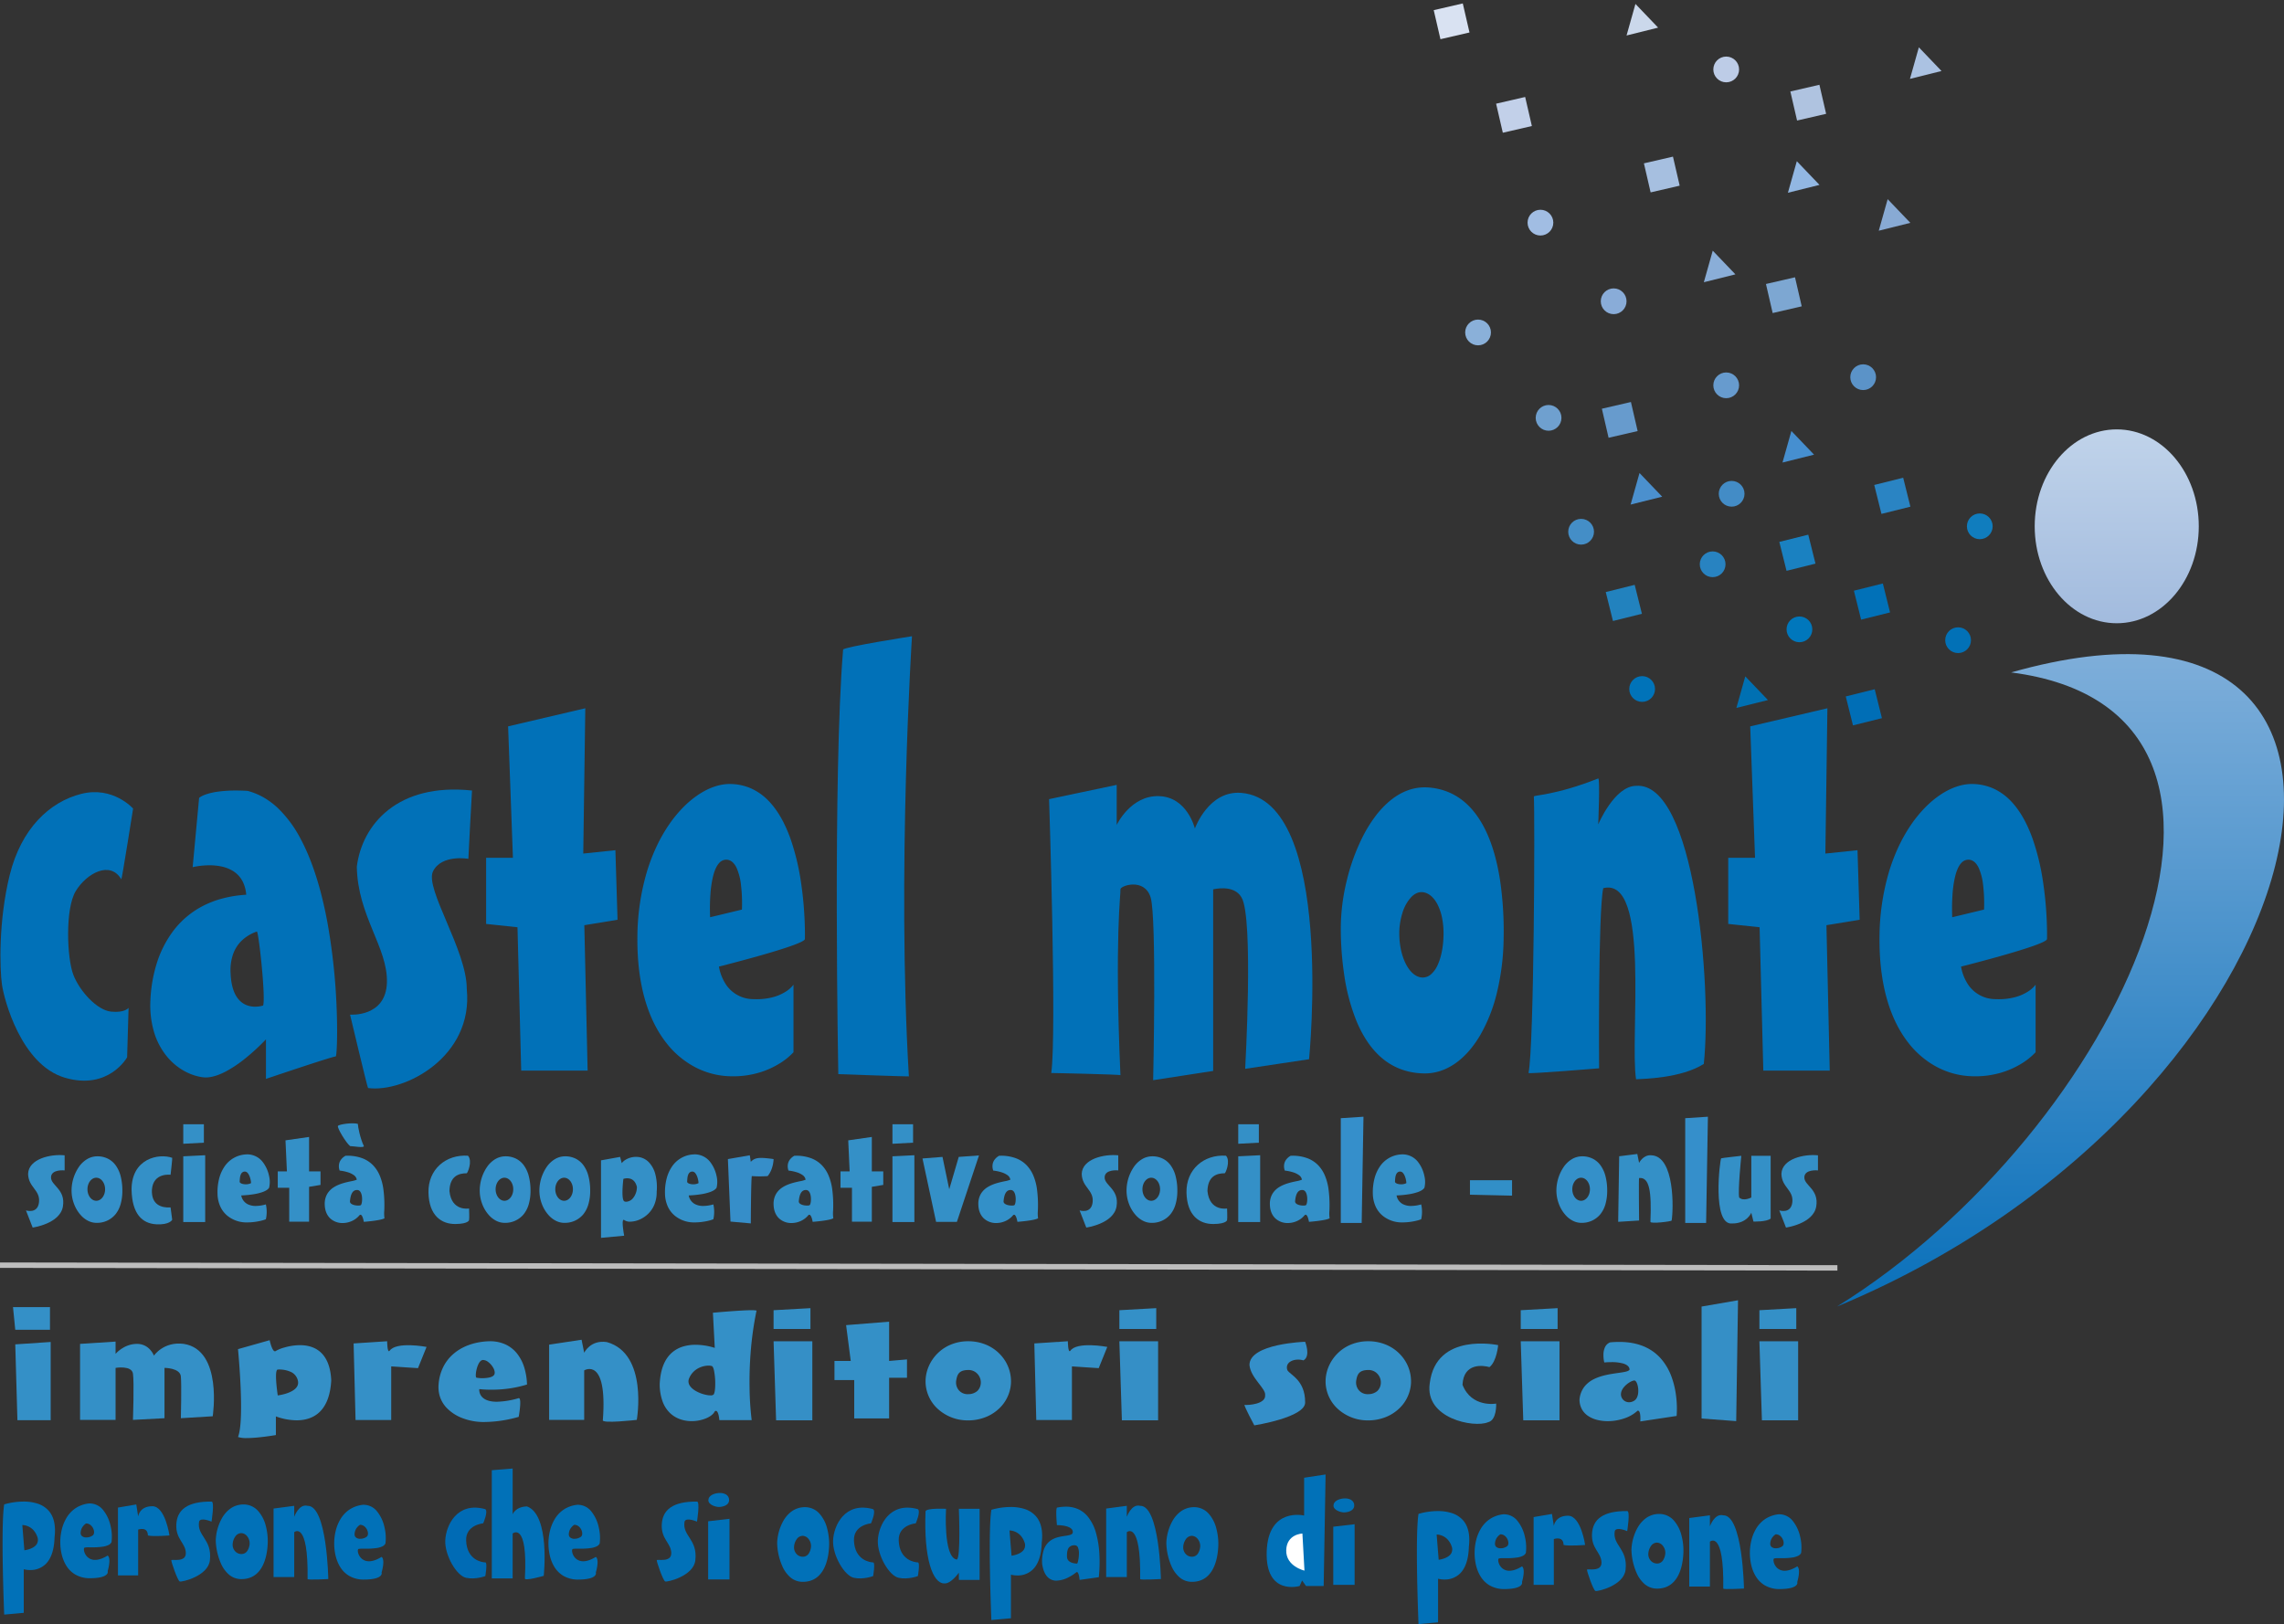 <?xml version="1.0" encoding="UTF-8"?>
<svg xmlns="http://www.w3.org/2000/svg" xmlns:xlink="http://www.w3.org/1999/xlink" width="1684.349" height="1197.975" viewBox="0 0 1684.349 1197.975">
  <rect x="0" y="0" width="1684.349" height="1197.975" fill="#333333" stroke="none"/>
  <defs>
    <linearGradient id="linear-gradient" x1="0.5" x2="0.5" y2="1" gradientUnits="objectBoundingBox">
      <stop offset="0" stop-color="#c0d3ea"></stop>
      <stop offset="1" stop-color="#a2bbde"></stop>
    </linearGradient>
    <linearGradient id="linear-gradient-2" x1="0.5" x2="0.5" y2="1" gradientUnits="objectBoundingBox">
      <stop offset="0" stop-color="#91b8df"></stop>
      <stop offset="1" stop-color="#0970ba"></stop>
    </linearGradient>
  </defs>
  <g id="Raggruppa_1" data-name="Raggruppa 1" transform="translate(-192.497 -139.273)">
    <path id="Tracciato_1" data-name="Tracciato 1" d="M281.964,787.921c.44-.006,8.693-52.211,8.693-52.211s-14.734-16.776-38.2-10.866-44.351,25.695-52.8,59.868-7.3,69.6-5.734,80.71,14.174,59.363,46.464,68.82,45.853-15.073,45.853-15.073l1.079-36.478s-2.71,3.844-12.955,2.78S251.4,870.62,246.64,858.466s-6.26-48.856,1.757-61.975S273.823,773.869,281.964,787.921Z" fill="#0171b8"></path>
    <path id="Sottrazione_1" data-name="Sottrazione 1" d="M85.294,212.714h0V183.526l-.016.02a155.284,155.284,0,0,1-15.215,14.033,91.466,91.466,0,0,1-14.387,9.662c-5.564,2.914-10.532,4.392-14.767,4.392a16.994,16.994,0,0,1-2.2-.14c-10.074-1.32-19.87-7.1-26.878-15.847a51.784,51.784,0,0,1-8.981-17.209,69.677,69.677,0,0,1-2.775-23.53,105.846,105.846,0,0,1,4.5-26.791,79,79,0,0,1,12.258-24.431,64.439,64.439,0,0,1,21.552-18.33,71.392,71.392,0,0,1,14.742-5.708,89.41,89.41,0,0,1,17.642-2.78C70.05,68.734,66.663,62.782,60.7,59.179a26.91,26.91,0,0,0-8.443-3.2,42.479,42.479,0,0,0-8.65-.833,56.841,56.841,0,0,0-12.356,1.377L36,5.441c.057-.057,1.43-1.392,5.407-2.721A47.945,47.945,0,0,1,49.734.85,96.6,96.6,0,0,1,63.21,0c2.687,0,5.549.084,8.506.248A48.3,48.3,0,0,1,83.632,5.134a56.394,56.394,0,0,1,10.424,7.791A87.6,87.6,0,0,1,110.811,35.56c8.5,15.85,15.176,36.666,19.835,61.869a454.674,454.674,0,0,1,6.727,61.862c.773,18.428.285,31.2-.232,35.289-.129,1.023-.267,1.565-.4,1.565h-.009c-2.436,0-50.951,16.4-51.441,16.569Zm-6.7-108.708h0a.064.064,0,0,0-.042.017l-.124.046a30.147,30.147,0,0,0-11.609,7.259,26,26,0,0,0-5.661,9.078,36.157,36.157,0,0,0-1.943,14.3c.358,9.166,2.555,15.909,6.529,20.043a14.834,14.834,0,0,0,5.687,3.707,17.3,17.3,0,0,0,5.9.987,21.779,21.779,0,0,0,5.839-.817c.478-1.155.605-4.623.377-10.308-.194-4.837-.641-11.059-1.29-18-1.255-13.4-2.855-25.168-3.567-26.234-.035-.053-.069-.08-.1-.08Z" transform="translate(303.33 722.388)" fill="#0171b8"></path>
    <path id="Tracciato_4" data-name="Tracciato 4" d="M540.583,722.388c-.137.114-2.685,50.374-2.685,50.374s-19.668-3.512-26.05,9.164,24.995,58.409,24.872,86.844c4.991,50.044-45.905,76.66-72.8,73.073-.439-.041-13.276-54.149-13.276-54.149s26.416,2.141,27.186-23.642-21.582-48.986-22.2-85.5C459.486,747.715,485.459,716.515,540.583,722.388Z" fill="#0171b8"></path>
    <path id="Tracciato_5" data-name="Tracciato 5" d="M567.208,675.059l3.547,96.932H550.99v48.8l23.134,2.454L576.864,929h48.982l-2.434-107.274,24.5-4.021-1.585-51.3-23.7,2.479,1.5-107.178Z" fill="#0171b8"></path>
    <path id="Sottrazione_2" data-name="Sottrazione 2" d="M70.652,215.615c-1.407,0-2.844-.042-4.27-.124a58.2,58.2,0,0,1-12.095-2,59.6,59.6,0,0,1-11.915-4.725A65.909,65.909,0,0,1,20.894,190.4c-6.662-8.648-11.819-19.237-15.328-31.471C1.709,145.484-.16,129.995.011,112.9A172.655,172.655,0,0,1,6.927,65.051a137.043,137.043,0,0,1,7.394-19.339A114.918,114.918,0,0,1,23.586,29.6,92.725,92.725,0,0,1,34.155,16.843,70.693,70.693,0,0,1,45.462,7.572C53.063,2.619,60.867,0,68.029,0H68.2A39.092,39.092,0,0,1,84.35,3.5a41.779,41.779,0,0,1,12.667,9.214c6.352,6.644,11.695,15.945,15.881,27.643a173.971,173.971,0,0,1,7.842,32.748,266.369,266.369,0,0,1,2.609,27.961c.346,8.3.183,13.235.181,13.282-.037,1.018-3.393,2.721-9.973,5.062-5.264,1.872-12.592,4.154-21.781,6.783-15.729,4.5-31.474,8.456-31.631,8.5a33.952,33.952,0,0,0,4.2,11.625,24.32,24.32,0,0,0,20.814,12.376c.9.041,1.792.061,2.666.061a46.347,46.347,0,0,0,12.753-1.674,33.453,33.453,0,0,0,8.443-3.682,21.333,21.333,0,0,0,6.108-5.356v49.824a49.516,49.516,0,0,1-11.253,8.876,62.2,62.2,0,0,1-13.916,6.1A67.1,67.1,0,0,1,70.652,215.615ZM65.558,55.835h0a6.957,6.957,0,0,0-5.164,2.372c-1.93,2.039-3.486,5.414-4.625,10.032A80.678,80.678,0,0,0,53.842,81.6a150.734,150.734,0,0,0-.206,16.685L77.1,92.641a115,115,0,0,0-.688-18.131A42.434,42.434,0,0,0,73.17,61.893c-1.845-3.852-4.3-5.888-7.3-6.05-.107,0-.21-.007-.314-.007Z" transform="translate(662.539 717.568)" fill="#0171b8"></path>
    <path id="Sottrazione_4" data-name="Sottrazione 4" d="M70.652,215.615c-1.407,0-2.844-.042-4.27-.124a58.2,58.2,0,0,1-12.095-2,59.6,59.6,0,0,1-11.915-4.725A65.909,65.909,0,0,1,20.894,190.4c-6.662-8.648-11.819-19.237-15.328-31.471C1.709,145.484-.16,129.995.011,112.9A172.655,172.655,0,0,1,6.927,65.051a137.043,137.043,0,0,1,7.394-19.339A114.918,114.918,0,0,1,23.586,29.6,92.725,92.725,0,0,1,34.155,16.843,70.693,70.693,0,0,1,45.462,7.572C53.063,2.619,60.867,0,68.029,0H68.2A39.092,39.092,0,0,1,84.35,3.5a41.779,41.779,0,0,1,12.667,9.214c6.352,6.644,11.695,15.945,15.881,27.643a173.971,173.971,0,0,1,7.842,32.748,266.369,266.369,0,0,1,2.609,27.961c.346,8.3.183,13.235.181,13.282-.037,1.018-3.393,2.721-9.973,5.062-5.264,1.872-12.592,4.154-21.781,6.783-15.729,4.5-31.474,8.456-31.631,8.5a33.952,33.952,0,0,0,4.2,11.625,24.32,24.32,0,0,0,20.814,12.376c.9.041,1.792.061,2.666.061a46.347,46.347,0,0,0,12.753-1.674,33.453,33.453,0,0,0,8.443-3.682,21.333,21.333,0,0,0,6.108-5.356v49.824a49.516,49.516,0,0,1-11.253,8.876,62.2,62.2,0,0,1-13.916,6.1A67.1,67.1,0,0,1,70.652,215.615ZM65.558,55.835h0a6.957,6.957,0,0,0-5.164,2.372c-1.93,2.039-3.486,5.414-4.625,10.032A80.678,80.678,0,0,0,53.842,81.6a150.734,150.734,0,0,0-.206,16.685L77.1,92.641a115,115,0,0,0-.688-18.131A42.434,42.434,0,0,0,73.17,61.893c-1.845-3.852-4.3-5.888-7.3-6.05-.107,0-.21-.007-.314-.007Z" transform="translate(1578.54 717.568)" fill="#0171b8"></path>
    <path id="Tracciato_8" data-name="Tracciato 8" d="M814.25,618.427c.692-2.018,50.8-9.855,50.8-9.855s-11.227,174.572-2.3,324.672c.144.2-52.043-1.655-52.043-1.655S806.549,711.383,814.25,618.427Z" fill="#0171b8"></path>
    <path id="Tracciato_9" data-name="Tracciato 9" d="M966.145,728.742s5.738,173.081,1.611,202.044c-.364-.1,51.216,1.013,51.017,1.57-4.489-102.27.406-134.481,0-137.053s17.7-8.975,22.271,5.956S1042.9,936.04,1042.9,936.04l44.25-6.816V795.3s15.292-4.058,20.91,5.956c9.029,14.665,2.7,126.408,2.7,126.408l47.111-7.072s19.154-190.534-49.809-196.446c-24.3-2.169-34.4,26.283-34.4,26.283s-5.505-23.283-26.486-23.906-31.161,21.262-31.161,21.262V718.214Z" fill="#0171b8"></path>
    <path id="Sottrazione_3" data-name="Sottrazione 3" d="M62.077,211.017h-.006c-.475,0-.939-.009-1.419-.028a50.663,50.663,0,0,1-16.859-3.274A47.22,47.22,0,0,1,30.23,199.6c-7.478-6.354-13.713-15.4-18.53-26.894a146.764,146.764,0,0,1-9.217-34.67A232.9,232.9,0,0,1,0,103.317,149.369,149.369,0,0,1,4.225,69.51,150.155,150.155,0,0,1,16.4,35.957a101.647,101.647,0,0,1,8.86-14.307A68.592,68.592,0,0,1,35.856,10.255C43.942,3.45,52.707,0,61.91,0c.941,0,1.9.037,2.847.109A47.588,47.588,0,0,1,78.812,3.3a45.029,45.029,0,0,1,11.813,7c6.928,5.67,12.75,13.713,17.306,23.9,4.3,9.628,7.517,21.257,9.552,34.563a258.732,258.732,0,0,1,2.607,42.169,179.024,179.024,0,0,1-4.956,40.548,117.279,117.279,0,0,1-12.507,31.633C91.96,201.107,77.56,211.014,62.077,211.017ZM59.5,77.28c-2.585,0-5.194,1.271-7.546,3.674a29.771,29.771,0,0,0-6.5,11.672,50.426,50.426,0,0,0-2.308,16.346c.177,8.268,2,16.041,5.142,21.886,3.158,5.879,7.339,9.222,11.774,9.412.129.005.255.008.383.008a9.328,9.328,0,0,0,6.141-2.422,19.684,19.684,0,0,0,4.767-6.645c2.681-5.667,4.247-13.566,4.408-22.24A58.911,58.911,0,0,0,74.743,96.6a38.767,38.767,0,0,0-3.249-9.9c-2.881-5.747-6.942-9.084-11.435-9.4C59.87,77.286,59.686,77.28,59.5,77.28Z" transform="translate(1181.273 720.04)" fill="#0171b8"></path>
    <path id="Tracciato_12" data-name="Tracciato 12" d="M1323.646,726.862c-.512-1.175,15.352-.663,47.473-13.37,1.446-.337,0,33.895,0,33.895s11.86-28.279,27.857-28.455c43.088-3.408,56.218,146.594,50,205.126-16.774,10.621-44.521,10.982-49.961,11.313-4.756-31.261,10.876-149.708-24.2-140.962-3.87,18.19-3.056,132.882-3.056,132.882s-50.773,4.222-52.049,3.459C1323.854,911.081,1324.463,739.613,1323.646,726.862Z" fill="#0171b8"></path>
    <path id="Tracciato_13" data-name="Tracciato 13" d="M567.208,675.059l3.547,96.932H550.99v48.8l23.134,2.454L576.864,929h48.982l-2.434-107.274,24.5-4.021-1.585-51.3-23.7,2.479,1.5-107.178Z" transform="translate(916)" fill="#0171b8"></path>
    <circle id="Ellisse_1" data-name="Ellisse 1" cx="9.5" cy="9.5" r="9.5" transform="translate(1394 638)" fill="#0073b9"></circle>
    <circle id="Ellisse_2" data-name="Ellisse 2" cx="9.5" cy="9.5" r="9.5" transform="translate(1627 602)" fill="#0271b7"></circle>
    <circle id="Ellisse_3" data-name="Ellisse 3" cx="9.5" cy="9.5" r="9.5" transform="translate(1510 594)" fill="#0077bc"></circle>
    <circle id="Ellisse_4" data-name="Ellisse 4" cx="9.5" cy="9.5" r="9.5" transform="translate(1446 546)" fill="#2883c1"></circle>
    <circle id="Ellisse_5" data-name="Ellisse 5" cx="9.5" cy="9.5" r="9.5" transform="translate(1460 494)" fill="#438cc6"></circle>
    <circle id="Ellisse_6" data-name="Ellisse 6" cx="9.5" cy="9.5" r="9.5" transform="translate(1643 518)" fill="#107dbe"></circle>
    <circle id="Ellisse_7" data-name="Ellisse 7" cx="9.5" cy="9.5" r="9.5" transform="translate(1349 522)" fill="#448ec7"></circle>
    <circle id="Ellisse_8" data-name="Ellisse 8" cx="9.5" cy="9.5" r="9.5" transform="translate(1325 438)" fill="#6fa0cf"></circle>
    <circle id="Ellisse_9" data-name="Ellisse 9" cx="9.5" cy="9.5" r="9.5" transform="translate(1456 414)" fill="#679bce"></circle>
    <circle id="Ellisse_10" data-name="Ellisse 10" cx="9.5" cy="9.5" r="9.5" transform="translate(1557 408)" fill="#5b93c8"></circle>
    <circle id="Ellisse_11" data-name="Ellisse 11" cx="9.5" cy="9.5" r="9.5" transform="translate(1373 352)" fill="#89acd8"></circle>
    <circle id="Ellisse_12" data-name="Ellisse 12" cx="9.5" cy="9.5" r="9.5" transform="translate(1273 375)" fill="#8ab0d9"></circle>
    <circle id="Ellisse_13" data-name="Ellisse 13" cx="9.5" cy="9.5" r="9.5" transform="translate(1319 294)" fill="#a1bde3"></circle>
    <circle id="Ellisse_14" data-name="Ellisse 14" cx="9.5" cy="9.5" r="9.5" transform="translate(1456 181)" fill="#bdcce7"></circle>
    <path id="Poligono_1" data-name="Poligono 1" d="M12,0,24,21H0Z" transform="translate(1389.922 491.079) rotate(-14)" fill="#4b90ce"></path>
    <path id="Poligono_2" data-name="Poligono 2" d="M12,0,24,21H0Z" transform="translate(1501.922 460.079) rotate(-14)" fill="#468fd0"></path>
    <path id="Poligono_4" data-name="Poligono 4" d="M12,0,24,21H0Z" transform="translate(1443.922 327.079) rotate(-14)" fill="#8aaed8"></path>
    <path id="Poligono_5" data-name="Poligono 5" d="M12,0,24,21H0Z" transform="translate(1572.922 289.079) rotate(-14)" fill="#88aad4"></path>
    <path id="Poligono_6" data-name="Poligono 6" d="M12,0,24,21H0Z" transform="translate(1505.922 261.079) rotate(-14)" fill="#92b7e2"></path>
    <path id="Poligono_7" data-name="Poligono 7" d="M12,0,24,21H0Z" transform="translate(1595.922 177.079) rotate(-14)" fill="#abc2e2"></path>
    <path id="Poligono_8" data-name="Poligono 8" d="M12,0,24,21H0Z" transform="translate(1386.922 145.079) rotate(-14)" fill="#cbd8eb"></path>
    <path id="Poligono_3" data-name="Poligono 3" d="M12,0,24,21H0Z" transform="translate(1467.922 641.079) rotate(-14)" fill="#0070b2"></path>
    <rect id="Rettangolo_1" data-name="Rettangolo 1" width="22" height="22" transform="matrix(0.974, -0.225, 0.225, 0.974, 1373.807, 440.756)" fill="#679bcd"></rect>
    <rect id="Rettangolo_2" data-name="Rettangolo 2" width="22" height="22" transform="matrix(0.974, -0.225, 0.225, 0.974, 1494.807, 348.756)" fill="#7da7d2"></rect>
    <rect id="Rettangolo_8" data-name="Rettangolo 8" width="22" height="22" transform="matrix(0.974, -0.225, 0.225, 0.974, 1404.807, 259.756)" fill="#a6bfe0"></rect>
    <rect id="Rettangolo_9" data-name="Rettangolo 9" width="22" height="22" transform="matrix(0.974, -0.225, 0.225, 0.974, 1512.807, 206.756)" fill="#afc3e0"></rect>
    <rect id="Rettangolo_10" data-name="Rettangolo 10" width="22" height="22" transform="matrix(0.974, -0.225, 0.225, 0.974, 1295.807, 215.756)" fill="#c2d0e9"></rect>
    <rect id="Rettangolo_11" data-name="Rettangolo 11" width="22" height="22" transform="matrix(0.974, -0.225, 0.225, 0.974, 1249.807, 146.756)" fill="#d9e2f2"></rect>
    <rect id="Rettangolo_3" data-name="Rettangolo 3" width="22" height="22" transform="translate(1574.666 496.988) rotate(-14)" fill="#2a84c3"></rect>
    <rect id="Rettangolo_4" data-name="Rettangolo 4" width="22" height="22" transform="translate(1504.666 538.988) rotate(-14)" fill="#1a81c1"></rect>
    <rect id="Rettangolo_5" data-name="Rettangolo 5" width="22" height="22" transform="translate(1559.666 574.988) rotate(-14)" fill="#0171b8"></rect>
    <rect id="Rettangolo_6" data-name="Rettangolo 6" width="22" height="22" transform="translate(1376.666 575.988) rotate(-14)" fill="#2282be"></rect>
    <rect id="Rettangolo_7" data-name="Rettangolo 7" width="22" height="22" transform="translate(1553.666 652.988) rotate(-14)" fill="#006eb6"></rect>
    <path id="Tracciato_16" data-name="Tracciato 16" d="M60.5,0C93.913,0,121,32.012,121,71.5S93.913,143,60.5,143,0,110.988,0,71.5,27.087,0,60.5,0Z" transform="translate(1693 456)" fill="url(#linear-gradient)"></path>
    <path id="Tracciato_17" data-name="Tracciato 17" d="M1676.637,635.273c326.566-92.681,235.571,316.584-128.483,467.756C1756.875,973.58,1899.423,663.877,1676.637,635.273Z" transform="translate(-1)" fill="url(#linear-gradient-2)"></path>
    <path id="Tracciato_18" data-name="Tracciato 18" d="M240.165,1002.6s-.021-10.064,0-11.129c-10.376-1.089-26.541,2.624-26.946,13.63.2,10.066,8.967,11.809,8.065,20.842s-9.632,6.172-9.632,6.172l4.93,12.641s20.171-2.733,22.311-15.541-8.972-15.421-8.769-21.567S240.165,1002.6,240.165,1002.6Z" fill="#3490c7"></path>
    <path id="Tracciato_45" data-name="Tracciato 45" d="M240.165,1002.6s-.021-10.064,0-11.129c-10.376-1.089-26.541,2.624-26.946,13.63.2,10.066,8.967,11.809,8.065,20.842s-9.632,6.172-9.632,6.172l4.93,12.641s20.171-2.733,22.311-15.541-8.972-15.421-8.769-21.567S240.165,1002.6,240.165,1002.6Z" transform="translate(777)" fill="#3490c7"></path>
    <path id="Tracciato_60" data-name="Tracciato 60" d="M240.165,1002.6s-.021-10.064,0-11.129c-10.376-1.089-26.541,2.624-26.946,13.63.2,10.066,8.967,11.809,8.065,20.842s-9.632,6.172-9.632,6.172l4.93,12.641s20.171-2.733,22.311-15.541-8.972-15.421-8.769-21.567S240.165,1002.6,240.165,1002.6Z" transform="translate(1293)" fill="#3490c7"></path>
    <path id="Sottrazione_5" data-name="Sottrazione 5" d="M18.413,49.085a13.832,13.832,0,0,1-6.072-1.43A18.138,18.138,0,0,1,7.162,43.8a25.893,25.893,0,0,1-5.436-8.935,27.745,27.745,0,0,1-1.7-10.742,31.236,31.236,0,0,1,5.588-16.6,19.625,19.625,0,0,1,5.878-5.454A14.724,14.724,0,0,1,19.012,0c.1,0,.208,0,.314,0a17.337,17.337,0,0,1,7.527,1.78,16,16,0,0,1,5.691,4.889,23.5,23.5,0,0,1,3.615,7.839,41.9,41.9,0,0,1,1.3,10.63,35.4,35.4,0,0,1-1.368,10.441,20.8,20.8,0,0,1-3.9,7.424,17.54,17.54,0,0,1-13.472,6.075C18.615,49.084,18.514,49.085,18.413,49.085ZM18.23,15.8c-3.584,0-6.5,3.813-6.5,8.5s2.916,8.5,6.5,8.5,6.5-3.813,6.5-8.5S21.815,15.8,18.23,15.8Z" transform="translate(245.269 992.2)" fill="#3490c9"></path>
    <path id="Sottrazione_8" data-name="Sottrazione 8" d="M18.413,49.085a13.832,13.832,0,0,1-6.072-1.43A18.138,18.138,0,0,1,7.162,43.8a25.893,25.893,0,0,1-5.436-8.935,27.745,27.745,0,0,1-1.7-10.742,31.236,31.236,0,0,1,5.588-16.6,19.625,19.625,0,0,1,5.878-5.454A14.724,14.724,0,0,1,19.012,0c.1,0,.208,0,.314,0a17.337,17.337,0,0,1,7.527,1.78,16,16,0,0,1,5.691,4.889,23.5,23.5,0,0,1,3.615,7.839,41.9,41.9,0,0,1,1.3,10.63,35.4,35.4,0,0,1-1.368,10.441,20.8,20.8,0,0,1-3.9,7.424,17.54,17.54,0,0,1-13.472,6.075C18.615,49.084,18.514,49.085,18.413,49.085ZM18.23,15.8c-3.584,0-6.5,3.813-6.5,8.5s2.916,8.5,6.5,8.5,6.5-3.813,6.5-8.5S21.815,15.8,18.23,15.8Z" transform="translate(546.269 992.2)" fill="#3490c9"></path>
    <path id="Sottrazione_9" data-name="Sottrazione 9" d="M18.413,49.085a13.832,13.832,0,0,1-6.072-1.43A18.138,18.138,0,0,1,7.162,43.8a25.893,25.893,0,0,1-5.436-8.935,27.745,27.745,0,0,1-1.7-10.742,31.236,31.236,0,0,1,5.588-16.6,19.625,19.625,0,0,1,5.878-5.454A14.724,14.724,0,0,1,19.012,0c.1,0,.208,0,.314,0a17.337,17.337,0,0,1,7.527,1.78,16,16,0,0,1,5.691,4.889,23.5,23.5,0,0,1,3.615,7.839,41.9,41.9,0,0,1,1.3,10.63,35.4,35.4,0,0,1-1.368,10.441,20.8,20.8,0,0,1-3.9,7.424,17.54,17.54,0,0,1-13.472,6.075C18.615,49.084,18.514,49.085,18.413,49.085ZM18.23,15.8c-3.584,0-6.5,3.813-6.5,8.5s2.916,8.5,6.5,8.5,6.5-3.813,6.5-8.5S21.815,15.8,18.23,15.8Z" transform="translate(590.269 992.2)" fill="#3490c9"></path>
    <path id="Sottrazione_14" data-name="Sottrazione 14" d="M18.413,49.085a13.832,13.832,0,0,1-6.072-1.43A18.138,18.138,0,0,1,7.162,43.8a25.893,25.893,0,0,1-5.436-8.935,27.745,27.745,0,0,1-1.7-10.742,31.236,31.236,0,0,1,5.588-16.6,19.625,19.625,0,0,1,5.878-5.454A14.724,14.724,0,0,1,19.012,0c.1,0,.208,0,.314,0a17.337,17.337,0,0,1,7.527,1.78,16,16,0,0,1,5.691,4.889,23.5,23.5,0,0,1,3.615,7.839,41.9,41.9,0,0,1,1.3,10.63,35.4,35.4,0,0,1-1.368,10.441,20.8,20.8,0,0,1-3.9,7.424,17.54,17.54,0,0,1-13.472,6.075C18.615,49.084,18.514,49.085,18.413,49.085ZM18.23,15.8c-3.584,0-6.5,3.813-6.5,8.5s2.916,8.5,6.5,8.5,6.5-3.813,6.5-8.5S21.815,15.8,18.23,15.8Z" transform="translate(1023.269 992.2)" fill="#3490c9"></path>
    <path id="Sottrazione_17" data-name="Sottrazione 17" d="M18.413,49.085a13.832,13.832,0,0,1-6.072-1.43A18.138,18.138,0,0,1,7.162,43.8a25.893,25.893,0,0,1-5.436-8.935,27.745,27.745,0,0,1-1.7-10.742,31.236,31.236,0,0,1,5.588-16.6,19.625,19.625,0,0,1,5.878-5.454A14.724,14.724,0,0,1,19.012,0c.1,0,.208,0,.314,0a17.337,17.337,0,0,1,7.527,1.78,16,16,0,0,1,5.691,4.889,23.5,23.5,0,0,1,3.615,7.839,41.9,41.9,0,0,1,1.3,10.63,35.4,35.4,0,0,1-1.368,10.441,20.8,20.8,0,0,1-3.9,7.424,17.54,17.54,0,0,1-13.472,6.075C18.615,49.084,18.514,49.085,18.413,49.085ZM18.23,15.8c-3.584,0-6.5,3.813-6.5,8.5s2.916,8.5,6.5,8.5,6.5-3.813,6.5-8.5S21.815,15.8,18.23,15.8Z" transform="translate(1340.269 992.2)" fill="#3490c9"></path>
    <path id="Tracciato_20" data-name="Tracciato 20" d="M319.487,993.308c-9.913-3.5-30.079.446-29.963,23.589.392,18.112,8.061,24.839,18.109,25.436s11.854-3.343,11.854-3.343-1.179-8.957-1.2-9.068c-6.741.385-14.284-1.944-13.761-13.025.884-12.877,13.761-11.092,13.761-11.092S319.725,993.464,319.487,993.308Z" fill="#3490c7"></path>
    <path id="Tracciato_21" data-name="Tracciato 21" d="M327.643,992.2l16.17-.8v49.3h-16.17Z" fill="#3490c7"></path>
    <path id="Tracciato_40" data-name="Tracciato 40" d="M327.643,992.2l16.17-.8v49.3h-16.17Z" transform="translate(523)" fill="#3490c7"></path>
    <path id="Tracciato_48" data-name="Tracciato 48" d="M327.643,992.2l16.17-.8v49.3h-16.17Z" transform="translate(778)" fill="#3490c7"></path>
    <path id="Tracciato_22" data-name="Tracciato 22" d="M327.643,982.962l15.205-.818V968.535H327.643Z" fill="#3490c7"></path>
    <path id="Tracciato_41" data-name="Tracciato 41" d="M327.643,982.962l15.205-.818V968.535H327.643Z" transform="translate(523)" fill="#3490c7"></path>
    <path id="Tracciato_49" data-name="Tracciato 49" d="M327.643,982.962l15.205-.818V968.535H327.643Z" transform="translate(778)" fill="#3490c7"></path>
    <path id="Sottrazione_6" data-name="Sottrazione 6" d="M21.557,50.2c-.191,0-.386,0-.578,0a22.227,22.227,0,0,1-13.67-4.9,19.111,19.111,0,0,1-5.115-6.56,23.906,23.906,0,0,1-2.181-9.8A40.371,40.371,0,0,1,1.165,18.069,28.154,28.154,0,0,1,5.1,9.093,20.353,20.353,0,0,1,20.979.04C21.35.013,21.722,0,22.085,0A14.454,14.454,0,0,1,33.83,6.293a25.175,25.175,0,0,1,4.2,9.658,18.5,18.5,0,0,1,.02,8.669c-.73,1.193-2.264,2.233-4.56,3.093a36.945,36.945,0,0,1-6.91,1.708,77.139,77.139,0,0,1-9.069.88,8.783,8.783,0,0,0,1.67,3.878,8.943,8.943,0,0,0,3.235,2.666,13.159,13.159,0,0,0,5.856,1.212,28.077,28.077,0,0,0,7.4-1.142,25.168,25.168,0,0,1,0,10.96,28.318,28.318,0,0,1-3.862,1.161A45.314,45.314,0,0,1,21.557,50.2ZM20.144,12.682c-.073,0-.147,0-.221.01-3.17.283-3.4,4.386-3.531,6.59-.017.3-.032.552-.051.769a1.049,1.049,0,0,0,.311.816c.667.73,2.362,1.22,4.218,1.22a8.3,8.3,0,0,0,3.83-.839c.135-1.057-.628-5.428-2.416-7.459A2.843,2.843,0,0,0,20.144,12.682Z" transform="translate(352.894 990.761)" fill="#3490c7"></path>
    <path id="Sottrazione_11" data-name="Sottrazione 11" d="M21.557,50.2c-.191,0-.386,0-.578,0a22.227,22.227,0,0,1-13.67-4.9,19.111,19.111,0,0,1-5.115-6.56,23.906,23.906,0,0,1-2.181-9.8A40.371,40.371,0,0,1,1.165,18.069,28.154,28.154,0,0,1,5.1,9.093,20.353,20.353,0,0,1,20.979.04C21.35.013,21.722,0,22.085,0A14.454,14.454,0,0,1,33.83,6.293a25.175,25.175,0,0,1,4.2,9.658,18.5,18.5,0,0,1,.02,8.669c-.73,1.193-2.264,2.233-4.56,3.093a36.945,36.945,0,0,1-6.91,1.708,77.139,77.139,0,0,1-9.069.88,8.783,8.783,0,0,0,1.67,3.878,8.943,8.943,0,0,0,3.235,2.666,13.159,13.159,0,0,0,5.856,1.212,28.077,28.077,0,0,0,7.4-1.142,25.168,25.168,0,0,1,0,10.96,28.318,28.318,0,0,1-3.862,1.161A45.314,45.314,0,0,1,21.557,50.2ZM20.144,12.682c-.073,0-.147,0-.221.01-3.17.283-3.4,4.386-3.531,6.59-.017.3-.032.552-.051.769a1.049,1.049,0,0,0,.311.816c.667.73,2.362,1.22,4.218,1.22a8.3,8.3,0,0,0,3.83-.839c.135-1.057-.628-5.428-2.416-7.459A2.843,2.843,0,0,0,20.144,12.682Z" transform="translate(682.894 990.761)" fill="#3490c7"></path>
    <path id="Sottrazione_16" data-name="Sottrazione 16" d="M21.557,50.2c-.191,0-.386,0-.578,0a22.227,22.227,0,0,1-13.67-4.9,19.111,19.111,0,0,1-5.115-6.56,23.906,23.906,0,0,1-2.181-9.8A40.371,40.371,0,0,1,1.165,18.069,28.154,28.154,0,0,1,5.1,9.093,20.353,20.353,0,0,1,20.979.04C21.35.013,21.722,0,22.085,0A14.454,14.454,0,0,1,33.83,6.293a25.175,25.175,0,0,1,4.2,9.658,18.5,18.5,0,0,1,.02,8.669c-.73,1.193-2.264,2.233-4.56,3.093a36.945,36.945,0,0,1-6.91,1.708,77.139,77.139,0,0,1-9.069.88,8.783,8.783,0,0,0,1.67,3.878,8.943,8.943,0,0,0,3.235,2.666,13.159,13.159,0,0,0,5.856,1.212,28.077,28.077,0,0,0,7.4-1.142,25.168,25.168,0,0,1,0,10.96,28.318,28.318,0,0,1-3.862,1.161A45.314,45.314,0,0,1,21.557,50.2ZM20.144,12.682c-.073,0-.147,0-.221.01-3.17.283-3.4,4.386-3.531,6.59-.017.3-.032.552-.051.769a1.049,1.049,0,0,0,.311.816c.667.73,2.362,1.22,4.218,1.22a8.3,8.3,0,0,0,3.83-.839c.135-1.057-.628-5.428-2.416-7.459A2.843,2.843,0,0,0,20.144,12.682Z" transform="translate(1204.894 990.761)" fill="#3490c7"></path>
    <path id="Tracciato_25" data-name="Tracciato 25" d="M403.032,980.427l17.4-2.5v25.383h8.431v9.986l-8.431,1.416v25.726H405.784V1015.4h-8.452v-12.092h6.746Z" fill="#3490c7"></path>
    <path id="Tracciato_39" data-name="Tracciato 39" d="M403.032,980.427l17.4-2.5v25.383h8.431v9.986l-8.431,1.416v25.726H405.784V1015.4h-8.452v-12.092h6.746Z" transform="translate(415)" fill="#3490c7"></path>
    <path id="Sottrazione_7" data-name="Sottrazione 7" d="M13.2,49.655h0A13.217,13.217,0,0,1,4.113,46.3C1.467,43.832.045,40.178,0,35.729a14.438,14.438,0,0,1,1.992-7.81,14.891,14.891,0,0,1,5.035-4.861c3.994-2.444,8.862-3.477,12.416-4.23a19.159,19.159,0,0,0,4.185-1.144,5.137,5.137,0,0,0-2.285-3.436A15,15,0,0,0,17.037,12.2,32.321,32.321,0,0,0,11,10.953,9.309,9.309,0,0,1,10.47,7,8.016,8.016,0,0,1,11.636,3.43,10.022,10.022,0,0,1,15.378.013C15.741,0,16.1,0,16.457,0A31.507,31.507,0,0,1,27.832,1.913a21.637,21.637,0,0,1,7.737,5.06,24.984,24.984,0,0,1,5.089,7.881,40.205,40.205,0,0,1,2.494,9.094A90.172,90.172,0,0,1,43.9,40.561a25.2,25.2,0,0,0,.159,5.6c-2.82,1.706-15.11,2.6-15.233,2.61-.008-.053-.823-5.226-2.451-5.226a1.126,1.126,0,0,0-.734.334,15.46,15.46,0,0,1-5.624,4.291A16.634,16.634,0,0,1,13.2,49.655ZM23.817,25.282c-3.968,0-4.872,4.7-5.207,8.235a1.954,1.954,0,0,0,.537,1.549c1.073,1.179,3.564,1.707,5.556,1.707a5.412,5.412,0,0,0,1.739-.219c.909-.351,1.409-3.891.955-6.763-.6-3.791-2.319-4.448-3.291-4.5C24.009,25.285,23.912,25.282,23.817,25.282Z" transform="translate(431.972 991.762)" fill="#3390c8"></path>
    <path id="Sottrazione_12" data-name="Sottrazione 12" d="M13.2,49.655h0A13.217,13.217,0,0,1,4.113,46.3C1.467,43.832.045,40.178,0,35.729a14.438,14.438,0,0,1,1.992-7.81,14.891,14.891,0,0,1,5.035-4.861c3.994-2.444,8.862-3.477,12.416-4.23a19.159,19.159,0,0,0,4.185-1.144,5.137,5.137,0,0,0-2.285-3.436A15,15,0,0,0,17.037,12.2,32.321,32.321,0,0,0,11,10.953,9.309,9.309,0,0,1,10.47,7,8.016,8.016,0,0,1,11.636,3.43,10.022,10.022,0,0,1,15.378.013C15.741,0,16.1,0,16.457,0A31.507,31.507,0,0,1,27.832,1.913a21.637,21.637,0,0,1,7.737,5.06,24.984,24.984,0,0,1,5.089,7.881,40.205,40.205,0,0,1,2.494,9.094A90.172,90.172,0,0,1,43.9,40.561a25.2,25.2,0,0,0,.159,5.6c-2.82,1.706-15.11,2.6-15.233,2.61-.008-.053-.823-5.226-2.451-5.226a1.126,1.126,0,0,0-.734.334,15.46,15.46,0,0,1-5.624,4.291A16.634,16.634,0,0,1,13.2,49.655ZM23.817,25.282c-3.968,0-4.872,4.7-5.207,8.235a1.954,1.954,0,0,0,.537,1.549c1.073,1.179,3.564,1.707,5.556,1.707a5.412,5.412,0,0,0,1.739-.219c.909-.351,1.409-3.891.955-6.763-.6-3.791-2.319-4.448-3.291-4.5C24.009,25.285,23.912,25.282,23.817,25.282Z" transform="translate(762.972 991.762)" fill="#3390c8"></path>
    <path id="Sottrazione_13" data-name="Sottrazione 13" d="M13.2,49.655h0A13.217,13.217,0,0,1,4.113,46.3C1.467,43.832.045,40.178,0,35.729a14.438,14.438,0,0,1,1.992-7.81,14.891,14.891,0,0,1,5.035-4.861c3.994-2.444,8.862-3.477,12.416-4.23a19.159,19.159,0,0,0,4.185-1.144,5.137,5.137,0,0,0-2.285-3.436A15,15,0,0,0,17.037,12.2,32.321,32.321,0,0,0,11,10.953,9.309,9.309,0,0,1,10.47,7,8.016,8.016,0,0,1,11.636,3.43,10.022,10.022,0,0,1,15.378.013C15.741,0,16.1,0,16.457,0A31.507,31.507,0,0,1,27.832,1.913a21.637,21.637,0,0,1,7.737,5.06,24.984,24.984,0,0,1,5.089,7.881,40.205,40.205,0,0,1,2.494,9.094A90.172,90.172,0,0,1,43.9,40.561a25.2,25.2,0,0,0,.159,5.6c-2.82,1.706-15.11,2.6-15.233,2.61-.008-.053-.823-5.226-2.451-5.226a1.126,1.126,0,0,0-.734.334,15.46,15.46,0,0,1-5.624,4.291A16.634,16.634,0,0,1,13.2,49.655ZM23.817,25.282c-3.968,0-4.872,4.7-5.207,8.235a1.954,1.954,0,0,0,.537,1.549c1.073,1.179,3.564,1.707,5.556,1.707a5.412,5.412,0,0,0,1.739-.219c.909-.351,1.409-3.891.955-6.763-.6-3.791-2.319-4.448-3.291-4.5C24.009,25.285,23.912,25.282,23.817,25.282Z" transform="translate(913.972 991.762)" fill="#3390c8"></path>
    <path id="Sottrazione_15" data-name="Sottrazione 15" d="M13.2,49.655h0A13.217,13.217,0,0,1,4.113,46.3C1.467,43.832.045,40.178,0,35.729a14.438,14.438,0,0,1,1.992-7.81,14.891,14.891,0,0,1,5.035-4.861c3.994-2.444,8.862-3.477,12.416-4.23a19.159,19.159,0,0,0,4.185-1.144,5.137,5.137,0,0,0-2.285-3.436A15,15,0,0,0,17.037,12.2,32.321,32.321,0,0,0,11,10.953,9.309,9.309,0,0,1,10.47,7,8.016,8.016,0,0,1,11.636,3.43,10.022,10.022,0,0,1,15.378.013C15.741,0,16.1,0,16.457,0A31.507,31.507,0,0,1,27.832,1.913a21.637,21.637,0,0,1,7.737,5.06,24.984,24.984,0,0,1,5.089,7.881,40.205,40.205,0,0,1,2.494,9.094A90.172,90.172,0,0,1,43.9,40.561a25.2,25.2,0,0,0,.159,5.6c-2.82,1.706-15.11,2.6-15.233,2.61-.008-.053-.823-5.226-2.451-5.226a1.126,1.126,0,0,0-.734.334,15.46,15.46,0,0,1-5.624,4.291A16.634,16.634,0,0,1,13.2,49.655ZM23.817,25.282c-3.968,0-4.872,4.7-5.207,8.235a1.954,1.954,0,0,0,.537,1.549c1.073,1.179,3.564,1.707,5.556,1.707a5.412,5.412,0,0,0,1.739-.219c.909-.351,1.409-3.891.955-6.763-.6-3.791-2.319-4.448-3.291-4.5C24.009,25.285,23.912,25.282,23.817,25.282Z" transform="translate(1128.972 991.762)" fill="#3390c8"></path>
    <path id="Tracciato_28" data-name="Tracciato 28" d="M441.745,969.76c-.889,1.2,5.92,12.514,8.94,14.907,2.695.036,10.126,1.518,10.164,0-2.648-5.4-4.447-14.285-4.444-16.391C452.471,967.144,442.634,968.559,441.745,969.76Z" fill="#3390c8"></path>
    <path id="Tracciato_29" data-name="Tracciato 29" d="M537.618,991.762c-16.391-1.106-29.5,10.149-29.14,27.176s9.576,23.278,19.824,23.2,10.289-3.2,10.1-3.094c.311-.632,0-8.353,0-8.353s-12.924,2.4-14.457-12.837c.216-11,6.749-13.142,12.725-13.147C537.18,1004.88,541.205,995.756,537.618,991.762Z" fill="#3490c7"></path>
    <path id="Tracciato_47" data-name="Tracciato 47" d="M537.618,991.762c-16.391-1.106-29.5,10.149-29.14,27.176s9.576,23.278,19.824,23.2,10.289-3.2,10.1-3.094c.311-.632,0-8.353,0-8.353s-12.924,2.4-14.457-12.837c.216-11,6.749-13.142,12.725-13.147C537.18,1004.88,541.205,995.756,537.618,991.762Z" transform="translate(559)" fill="#3490c7"></path>
    <path id="Sottrazione_10" data-name="Sottrazione 10" d="M0,59.711V2.545L14.089,0l1.2,4.638,0-.005a9.823,9.823,0,0,1,2.5-2.314A14.681,14.681,0,0,1,26.087,0c.117,0,.235,0,.354,0a12.812,12.812,0,0,1,9.233,4.376,20.181,20.181,0,0,1,4.377,8.377,38.564,38.564,0,0,1,1.007,12.99,24.151,24.151,0,0,1-1.678,9.365A20.2,20.2,0,0,1,35,41.757a21.084,21.084,0,0,1-6.784,4.564,17.875,17.875,0,0,1-6.687,1.454,7,7,0,0,1-4.451-1.242.7.7,0,0,0-.356-.118.429.429,0,0,0-.337.173c-1.189,1.433.674,11.442.693,11.543L0,59.71ZM19.318,15.775a9.262,9.262,0,0,0-2.824.44c0,.032-.479,3.847-.629,7.81-.138,3.636-.017,8.108,1.337,8.769a3.115,3.115,0,0,0,1.375.286,7,7,0,0,0,4.972-2.588,12.884,12.884,0,0,0,2.911-8.379C25.2,16.874,21.878,15.775,19.318,15.775Z" transform="translate(635.716 992.634)" fill="#3490c7"></path>
    <path id="Tracciato_36" data-name="Tracciato 36" d="M729.292,994.251l16.146-2.816.75,4.831a8.24,8.24,0,0,1,5.158-2.712c3.591-.593,11.632.7,11.632.7s-.026,7.3-4.377,12.543a83.634,83.634,0,0,1-11.616,0c-.635-.08-.8,34.888-.8,34.888l-14.979-1.344Z" fill="#368ec9"></path>
    <path id="Tracciato_42" data-name="Tracciato 42" d="M872.785,993.8l14.761-1.158,4.972,23.887,7.012-23.887,14.925-1.081-16.29,49H882.823Z" fill="#3490c7"></path>
    <path id="Tracciato_52" data-name="Tracciato 52" d="M1181.273,964.086,1198,963l-1.316,78.36h-15.414Z" fill="#358fcb"></path>
    <path id="Tracciato_58" data-name="Tracciato 58" d="M1181.273,964.086,1198,963l-1.316,78.36h-15.414Z" transform="translate(254)" fill="#358fcb"></path>
    <path id="Tracciato_55" data-name="Tracciato 55" d="M1276.526,1009.838h31.05v11.379l-31.05-.7Z" fill="#328fc7"></path>
    <path id="Tracciato_57" data-name="Tracciato 57" d="M1386.568,992.162l-.734,48.366,15.42-.966s-.34-31.24,0-31.333c7.7-.858,9.259,9.938,8.365,32.3-.024,1.628,15.641-.269,15.64-.966,1.384-7.9,2.44-47.572-15.005-48.12-5.969-.552-9,5.6-9,5.6l-1.32-6.567Z" fill="#3490c7"></path>
    <path id="Tracciato_59" data-name="Tracciato 59" d="M1461.79,993.688c-.826.32-7.056,49.8,8.2,48.046,10.869.039,14.025-7.909,14.025-7.909l1.579,6.487s9.5.368,12.68-2.184V991.834h-14.259v30.746s-5.785,3.091-8.952,0c-1.064-4.832,1.57-30.746,1.57-30.746S1462.616,993.368,1461.79,993.688Z" fill="#3490c7"></path>
    <line id="Linea_1" data-name="Linea 1" x2="1355" y2="2" transform="translate(192.5 1072.5)" fill="none" stroke="#bdbdbd" stroke-width="4"></line>
    <path id="Tracciato_61" data-name="Tracciato 61" d="M203.751,1130.912l26.125-1.765v57.707H205.347Z" fill="#3490c7"></path>
    <path id="Tracciato_62" data-name="Tracciato 62" d="M203.751,1120.159h25.612v-16.718H202.091Z" fill="#3490c7"></path>
    <path id="Tracciato_63" data-name="Tracciato 63" d="M251.545,1130.555v56.078h26.19v-38.365s11.851-2.029,12.814,4.2,0,34.161,0,34.161l23.255-1.244v-37.121s11.488-.019,12.078,6.315,0,30.806,0,30.806l23.487-1.431s7.633-48.834-21.354-53.4c-14.928-1.951-21.985,8.672-21.985,8.672s-3.256-8.885-12.852-8.672-15.443,7.364-15.443,7.364v-9.047Z" fill="#3490c7"></path>
    <path id="Sottrazione_18" data-name="Sottrazione 18" d="M6.513,72.191h0A19.6,19.6,0,0,1,0,71.41c1.163-2.848,1.887-8.026,2.151-15.394.211-5.893.131-13.192-.239-21.692C1.282,19.864.013,6.734,0,6.6L23.34,0a38.962,38.962,0,0,0,1.129,4.092c.641,1.867,1.646,4.092,2.79,4.092a1.106,1.106,0,0,0,.683-.265,24.579,24.579,0,0,1,6.066-2.46A42.235,42.235,0,0,1,45.679,3.67c9.975,0,22.077,4.5,23.081,25.943-.584,10.938-3.653,18.964-9.123,23.856C55.459,57.205,49.929,59.1,43.2,59.1a45.383,45.383,0,0,1-15.26-2.88V69.976l-.017,0C26.6,70.206,14.767,72.191,6.513,72.191Zm23.93-50.575c-.407,0-.795.013-1.123.037a.753.753,0,0,0-.535.315c-1.021,1.284-.821,6.319-.474,10.317.377,4.331,1,8.412,1.009,8.452a37.834,37.834,0,0,0,5.572-1.192c2.745-.813,6.4-2.293,8.244-4.731a5.651,5.651,0,0,0,1.121-4.457,9.264,9.264,0,0,0-5.913-7.219A20.819,20.819,0,0,0,30.443,21.616Z" transform="translate(368.013 1127.835)" fill="#3490c7"></path>
    <path id="Tracciato_66" data-name="Tracciato 66" d="M453.267,1130.232l1.437,56.5H481v-39.54l19.749,1.258,6.324-15.655s-22.494-4.292-27.336,2.94c-1.681,1.677-1.738-7.129-1.738-7.129Z" fill="#3590c7"></path>
    <path id="Tracciato_78" data-name="Tracciato 78" d="M453.267,1130.232l1.437,56.5H481v-39.54l19.749,1.258,6.324-15.655s-22.494-4.292-27.336,2.94c-1.681,1.677-1.738-7.129-1.738-7.129Z" transform="translate(502)" fill="#3590c7"></path>
    <path id="Sottrazione_19" data-name="Sottrazione 19" d="M33.335,59.575c-.326,0-.656,0-.979-.006a43.211,43.211,0,0,1-14.179-2.673A31.772,31.772,0,0,1,5.825,48.932a21.957,21.957,0,0,1-4.542-7.439A23.117,23.117,0,0,1,.073,31.927,34.558,34.558,0,0,1,3.463,19.1a31.024,31.024,0,0,1,7.561-9.757C17.285,3.921,25.807.717,35.668.077,36.446.026,37.223,0,37.977,0A26.9,26.9,0,0,1,49.8,2.538a23.646,23.646,0,0,1,8.414,6.889,31.64,31.64,0,0,1,5.12,10.158A46.9,46.9,0,0,1,65.28,31.927a88.421,88.421,0,0,1-26.331,3.808,79.96,79.96,0,0,1-8.865-.434A7.773,7.773,0,0,0,32,40.937c2.158,2.449,5.889,3.691,11.091,3.691a61.886,61.886,0,0,0,16.074-2.653.7.7,0,0,1,.074,0,.638.638,0,0,1,.5.255c1.548,1.858-.554,13.414-.576,13.53l-.009,0c-.321.1-3.26,1.012-7.671,1.906A93.767,93.767,0,0,1,33.335,59.575Zm-.391-45.748c-.1,0-.2,0-.3.013-1.6.139-2.76,2.032-3.446,3.595a21.965,21.965,0,0,0-1.6,6.246c-.187,1.833-.025,3.055.421,3.188a20.784,20.784,0,0,0,4.419.366,22.706,22.706,0,0,0,5.408-.575c1.872-.488,3.022-1.262,3.42-2.3.556-1.453-.016-3.636-1.531-5.838a13.736,13.736,0,0,0-3.184-3.3A6.421,6.421,0,0,0,32.943,13.826Z" transform="translate(515.855 1128.613)" fill="#3490c7"></path>
    <path id="Tracciato_69" data-name="Tracciato 69" d="M597.463,1131.118v55.5h25.846v-36.5s17.293-10.637,13.786,36.5c-1.843,3.081,25.008,0,25.008,0s8.613-48.82-22.086-57.391c-12.2-1.821-16.708,7.881-16.708,7.881l-1.914-9.6Z" fill="#3490c7"></path>
    <path id="Sottrazione_20" data-name="Sottrazione 20" d="M23.582,81.815h0a25.487,25.487,0,0,1-8.351-1.352,20.771,20.771,0,0,1-7.553-4.539,22.471,22.471,0,0,1-5.5-8.451A37.619,37.619,0,0,1,0,54.383C.5,43.619,3.671,35.73,9.425,30.938a22.5,22.5,0,0,1,8.308-4.3,31.915,31.915,0,0,1,8.733-1.138,47.082,47.082,0,0,1,14.137,2.3L39.235,1.867,39.3,1.86C41.374,1.669,59.8,0,67.716,0c2.361,0,3.613.147,3.72.436.025.066-.011.141-.106.223a246.044,246.044,0,0,0-4.278,30.608c-.657,8.444-.923,17.071-.789,25.64a216.2,216.2,0,0,0,1.566,24.173H43.987a27.191,27.191,0,0,0-.51-3.416c-.63-2.824-1.449-3.416-2.026-3.416a1.381,1.381,0,0,0-.848.361c-.886,1.906-3.093,3.7-6.213,5.054A27.757,27.757,0,0,1,23.582,81.815ZM35.993,40.87a16.57,16.57,0,0,0-7.447,1.882,14.731,14.731,0,0,0-6.777,7.3,5.7,5.7,0,0,0,.488,5.708c2.812,4.305,10.864,7.052,15.172,7.052a3.187,3.187,0,0,0,2.27-.581c.754-.842,1.209-3.579,1.247-7.51A49.491,49.491,0,0,0,40.053,44.5c-.418-1.888-.937-3.013-1.5-3.254A7.1,7.1,0,0,0,35.993,40.87Z" transform="translate(679.006 1105.724)" fill="#3490c7"></path>
    <path id="Tracciato_71" data-name="Tracciato 71" d="M718.7,1146.631" fill="none" stroke="#707070" stroke-width="1"></path>
    <path id="Tracciato_73" data-name="Tracciato 73" d="M762.978,1105.724v13.849h27.189v-15.367Z" fill="#3490c7"></path>
    <path id="Tracciato_80" data-name="Tracciato 80" d="M762.978,1105.724v13.849h27.189v-15.367Z" transform="translate(255)" fill="#3490c7"></path>
    <path id="Tracciato_86" data-name="Tracciato 86" d="M762.978,1105.724v13.849h27.189v-15.367Z" transform="translate(551)" fill="#3490c7"></path>
    <path id="Tracciato_88" data-name="Tracciato 88" d="M762.978,1105.724v13.849h27.189v-15.367Z" transform="translate(727)" fill="#3490c7"></path>
    <path id="Tracciato_74" data-name="Tracciato 74" d="M762.978,1128.614l1.859,58.333h26.714v-58.333Z" fill="#358fc6"></path>
    <path id="Tracciato_79" data-name="Tracciato 79" d="M762.978,1128.614l1.859,58.333h26.714v-58.333Z" transform="translate(255)" fill="#358fc6"></path>
    <path id="Tracciato_85" data-name="Tracciato 85" d="M762.978,1128.614l1.859,58.333h26.714v-58.333Z" transform="translate(551)" fill="#358fc6"></path>
    <path id="Tracciato_87" data-name="Tracciato 87" d="M762.978,1128.614l1.859,58.333h26.714v-58.333Z" transform="translate(727)" fill="#358fc6"></path>
    <path id="Tracciato_75" data-name="Tracciato 75" d="M816.461,1116.729l3.424,26.419h-12v14.09H822.45v28.316h25.736v-30h13.176v-13.539l-13.176,1.129v-28.963Z" fill="#3490c7"></path>
    <path id="Sottrazione_21" data-name="Sottrazione 21" d="M31.359,58.386h0a32.779,32.779,0,0,1-21.71-7.931,27.706,27.706,0,0,1-9.6-19.25A28.044,28.044,0,0,1,1.822,19.814,30.376,30.376,0,0,1,18.139,2.684,33.07,33.07,0,0,1,31.434,0H31.7A33.788,33.788,0,0,1,45.162,2.787,30.222,30.222,0,0,1,55.2,9.913a28.7,28.7,0,0,1,7.781,21.293A28.005,28.005,0,0,1,53.4,50.415,31.193,31.193,0,0,1,43.69,56.2,34.968,34.968,0,0,1,31.7,58.385Zm.3-37.182h-.137c-3.1.041-5.171.668-6.53,1.973-1.223,1.175-1.935,2.906-2.38,5.79a8.941,8.941,0,0,0,1.966,7.213,8.371,8.371,0,0,0,6.487,2.861c.144,0,.3,0,.457-.01a10.13,10.13,0,0,0,6.7-2.374,8.73,8.73,0,0,0,2.5-5.421,9.219,9.219,0,0,0-2.3-7.013,8.818,8.818,0,0,0-2.87-2.173A9.04,9.04,0,0,0,31.655,21.2Z" transform="translate(875.048 1128.613)" fill="#3490c7"></path>
    <path id="Sottrazione_22" data-name="Sottrazione 22" d="M31.359,58.386h0a32.779,32.779,0,0,1-21.71-7.931,27.706,27.706,0,0,1-9.6-19.25A28.044,28.044,0,0,1,1.822,19.814,30.376,30.376,0,0,1,18.139,2.684,33.07,33.07,0,0,1,31.434,0H31.7A33.788,33.788,0,0,1,45.162,2.787,30.222,30.222,0,0,1,55.2,9.913a28.7,28.7,0,0,1,7.781,21.293A28.005,28.005,0,0,1,53.4,50.415,31.193,31.193,0,0,1,43.69,56.2,34.968,34.968,0,0,1,31.7,58.385Zm.3-37.182h-.137c-3.1.041-5.171.668-6.53,1.973-1.223,1.175-1.935,2.906-2.38,5.79a8.941,8.941,0,0,0,1.966,7.213,8.371,8.371,0,0,0,6.487,2.861c.144,0,.3,0,.457-.01a10.13,10.13,0,0,0,6.7-2.374,8.73,8.73,0,0,0,2.5-5.421,9.219,9.219,0,0,0-2.3-7.013,8.818,8.818,0,0,0-2.87-2.173A9.04,9.04,0,0,0,31.655,21.2Z" transform="translate(1170.048 1128.613)" fill="#3490c7"></path>
    <path id="Tracciato_81" data-name="Tracciato 81" d="M1154.97,1129s-41.118,1.3-41.047,17.152c.856,9.554,12.287,17.365,11.556,22.251.572,6.678-12.633,7.472-15.19,7.173-.445.82,7.209,15.093,7.209,15.093s37.736-5.9,37.473-16.938c.076-16.527-11.021-20.191-13.13-23.821-2.084-6.424,6.019-9.038,11.885-7.182C1159.334,1139.634,1154.97,1129,1154.97,1129Z" fill="#348fc9"></path>
    <path id="Tracciato_84" data-name="Tracciato 84" d="M1290.915,1147.7c5.4-4.231,6.4-16.216,6.4-16.216s-45.86-9.983-50.441,28.151c-3.869,26.125,32.849,33.042,42.933,28.723,6.67-1.456,6.048-13.759,6.048-13.759s-18.139,3.319-24.827-13.89C1271.81,1144.274,1286.41,1146.376,1290.915,1147.7Z" fill="#3490c7"></path>
    <path id="Sottrazione_23" data-name="Sottrazione 23" d="M44.816,58.653h0c.005-.06.495-5.985-.934-7.544a1.088,1.088,0,0,0-.821-.385,1.264,1.264,0,0,0-.234.023,27.337,27.337,0,0,1-9.911,5.7,37.878,37.878,0,0,1-12.095,2A31.509,31.509,0,0,1,13,57.507a21.17,21.17,0,0,1-6.649-2.9,14.333,14.333,0,0,1-4.617-4.985A14.843,14.843,0,0,1,0,42.425a18.109,18.109,0,0,1,3.653-9.47,20.4,20.4,0,0,1,7.223-5.623c5.578-2.728,12.165-3.665,17.459-4.418,4.69-.667,8.079-1.149,8.6-2.572C36.769,18.293,35.144,16.8,32.1,15.9a31.169,31.169,0,0,0-8.6-.986c-2.931,0-5.219.244-5.241.247l0-.008a24.357,24.357,0,0,1-.6-6.279,12.719,12.719,0,0,1,1.124-4.952A7.051,7.051,0,0,1,22.523.343C24.858.115,27.147,0,29.327,0,42.321,0,52.569,4.051,59.787,12.04a41.988,41.988,0,0,1,7.977,13.434,62.7,62.7,0,0,1,3.386,13.878,73.378,73.378,0,0,1,.468,15.253l-26.8,4.047Zm-4.358-30.2-.057,0c-1.411.087-3.76,1.3-5.711,2.958-3.233,2.741-3.95,5.248-4.09,6.5a5.834,5.834,0,0,0,1.451,4.6,6.047,6.047,0,0,0,4.509,2,7.17,7.17,0,0,0,3.841-1.19c1.887-1.206,2.571-3.525,2.813-5.259a16.2,16.2,0,0,0-.475-6.452c-.578-1.977-1.43-3.157-2.281-3.157Z" transform="translate(1357.317 1129.109)" fill="#3490c7"></path>
    <path id="Tracciato_91" data-name="Tracciato 91" d="M1447.334,1103.029l26.88-4.643-1.348,89.146-25.532-1.925Z" fill="#358fc6"></path>
    <path id="Sottrazione_24" data-name="Sottrazione 24" d="M1.2,83.371h0C1.191,83.208.52,66.967.187,48.932-.12,32.277-.195,10.628,1.2,2.077A51.037,51.037,0,0,1,15.419,0,33.189,33.189,0,0,1,25.464,1.406a18.661,18.661,0,0,1,8.463,5.278c3.948,4.445,5.433,11.046,4.414,19.622-.261,9.246-2.537,15.968-6.765,19.982A16,16,0,0,1,20.391,50.5a18.674,18.674,0,0,1-4.772-.586V82.072L1.2,83.371ZM14.622,17.315h-.058l1.5,18.613a20.09,20.09,0,0,0,3.7-.864c1.822-.613,4.253-1.76,5.481-3.744a6.108,6.108,0,0,0,.3-5.528,13.955,13.955,0,0,0-2.879-4.813,11.566,11.566,0,0,0-3.445-2.527A11.269,11.269,0,0,0,14.622,17.315Z" transform="translate(194.394 1246.877)" fill="#0171b8"></path>
    <path id="Sottrazione_30" data-name="Sottrazione 30" d="M1.2,83.371h0C1.191,83.208.52,66.967.187,48.932-.12,32.277-.195,10.628,1.2,2.077A51.037,51.037,0,0,1,15.419,0,33.189,33.189,0,0,1,25.464,1.406a18.661,18.661,0,0,1,8.463,5.278c3.948,4.445,5.433,11.046,4.414,19.622-.261,9.246-2.537,15.968-6.765,19.982A16,16,0,0,1,20.391,50.5a18.674,18.674,0,0,1-4.772-.586V82.072L1.2,83.371ZM14.622,17.315h-.058l1.5,18.613a20.09,20.09,0,0,0,3.7-.864c1.822-.613,4.253-1.76,5.481-3.744a6.108,6.108,0,0,0,.3-5.528,13.955,13.955,0,0,0-2.879-4.813,11.566,11.566,0,0,0-3.445-2.527A11.269,11.269,0,0,0,14.622,17.315Z" transform="translate(922.394 1250.877)" fill="#0171b8"></path>
    <path id="Sottrazione_33" data-name="Sottrazione 33" d="M1.2,83.371h0C1.191,83.208.52,66.967.187,48.932-.12,32.277-.195,10.628,1.2,2.077A51.037,51.037,0,0,1,15.419,0,33.189,33.189,0,0,1,25.464,1.406a18.661,18.661,0,0,1,8.463,5.278c3.948,4.445,5.433,11.046,4.414,19.622-.261,9.246-2.537,15.968-6.765,19.982A16,16,0,0,1,20.391,50.5a18.674,18.674,0,0,1-4.772-.586V82.072L1.2,83.371ZM14.622,17.315h-.058l1.5,18.613a20.09,20.09,0,0,0,3.7-.864c1.822-.613,4.253-1.76,5.481-3.744a6.108,6.108,0,0,0,.3-5.528,13.955,13.955,0,0,0-2.879-4.813,11.566,11.566,0,0,0-3.445-2.527A11.269,11.269,0,0,0,14.622,17.315Z" transform="translate(1237.394 1253.877)" fill="#0171b8"></path>
    <path id="Sottrazione_25" data-name="Sottrazione 25" d="M21.587,55.167h-.37a21.2,21.2,0,0,1-10.306-2.815,19.344,19.344,0,0,1-6.516-6.515C.571,39.687,0,32.328,0,28.489a39.383,39.383,0,0,1,1.034-8.925,31.172,31.172,0,0,1,3.491-8.83,22.3,22.3,0,0,1,6.533-7.073A22.243,22.243,0,0,1,21.217.008C21.37,0,21.524,0,21.676,0a12.707,12.707,0,0,1,9.879,4.813,28.053,28.053,0,0,1,5.5,11.648A33.487,33.487,0,0,1,37.8,28.489a4.618,4.618,0,0,1-2.262,2.178,13.762,13.762,0,0,1-3.8,1.164,52.877,52.877,0,0,1-8.886.55H21.313a14.672,14.672,0,0,0-3.379.2c-.466.174-.633,1.1-.416,2.3a8.7,8.7,0,0,0,2.289,4.4,7.953,7.953,0,0,0,5.852,2.376c2.7,0,5.828-1.086,9.285-3.229,1.491,1.092,1.411,4.165,1.082,6.552a36.114,36.114,0,0,1-1.082,4.967,2.3,2.3,0,0,1-.389,2C33.541,53.416,30.467,55.167,21.587,55.167ZM19.028,14.762a8.448,8.448,0,0,0-1.938,1.671,8.267,8.267,0,0,0-2.062,5.16,3.076,3.076,0,0,0,.8,2.342,4.607,4.607,0,0,0,3.354,1.139A7.926,7.926,0,0,0,24.049,23.5c.977-.873,1.141-2.66.418-4.554a7.2,7.2,0,0,0-2.025-2.9A5.257,5.257,0,0,0,19.028,14.762Z" transform="translate(236.953 1248.251)" fill="#0171b8"></path>
    <path id="Sottrazione_27" data-name="Sottrazione 27" d="M21.587,55.167h-.37a21.2,21.2,0,0,1-10.306-2.815,19.344,19.344,0,0,1-6.516-6.515C.571,39.687,0,32.328,0,28.489a39.383,39.383,0,0,1,1.034-8.925,31.172,31.172,0,0,1,3.491-8.83,22.3,22.3,0,0,1,6.533-7.073A22.243,22.243,0,0,1,21.217.008C21.37,0,21.524,0,21.676,0a12.707,12.707,0,0,1,9.879,4.813,28.053,28.053,0,0,1,5.5,11.648A33.487,33.487,0,0,1,37.8,28.489a4.618,4.618,0,0,1-2.262,2.178,13.762,13.762,0,0,1-3.8,1.164,52.877,52.877,0,0,1-8.886.55H21.313a14.672,14.672,0,0,0-3.379.2c-.466.174-.633,1.1-.416,2.3a8.7,8.7,0,0,0,2.289,4.4,7.953,7.953,0,0,0,5.852,2.376c2.7,0,5.828-1.086,9.285-3.229,1.491,1.092,1.411,4.165,1.082,6.552a36.114,36.114,0,0,1-1.082,4.967,2.3,2.3,0,0,1-.389,2C33.541,53.416,30.467,55.167,21.587,55.167ZM19.028,14.762a8.448,8.448,0,0,0-1.938,1.671,8.267,8.267,0,0,0-2.062,5.16,3.076,3.076,0,0,0,.8,2.342,4.607,4.607,0,0,0,3.354,1.139A7.926,7.926,0,0,0,24.049,23.5c.977-.873,1.141-2.66.418-4.554a7.2,7.2,0,0,0-2.025-2.9A5.257,5.257,0,0,0,19.028,14.762Z" transform="translate(438.953 1249.251)" fill="#0171b8"></path>
    <path id="Sottrazione_36" data-name="Sottrazione 36" d="M21.587,55.167h-.37a21.2,21.2,0,0,1-10.306-2.815,19.344,19.344,0,0,1-6.516-6.515C.571,39.687,0,32.328,0,28.489a39.383,39.383,0,0,1,1.034-8.925,31.172,31.172,0,0,1,3.491-8.83,22.3,22.3,0,0,1,6.533-7.073A22.243,22.243,0,0,1,21.217.008C21.37,0,21.524,0,21.676,0a12.707,12.707,0,0,1,9.879,4.813,28.053,28.053,0,0,1,5.5,11.648A33.487,33.487,0,0,1,37.8,28.489a4.618,4.618,0,0,1-2.262,2.178,13.762,13.762,0,0,1-3.8,1.164,52.877,52.877,0,0,1-8.886.55H21.313a14.672,14.672,0,0,0-3.379.2c-.466.174-.633,1.1-.416,2.3a8.7,8.7,0,0,0,2.289,4.4,7.953,7.953,0,0,0,5.852,2.376c2.7,0,5.828-1.086,9.285-3.229,1.491,1.092,1.411,4.165,1.082,6.552a36.114,36.114,0,0,1-1.082,4.967,2.3,2.3,0,0,1-.389,2C33.541,53.416,30.467,55.167,21.587,55.167ZM19.028,14.762a8.448,8.448,0,0,0-1.938,1.671,8.267,8.267,0,0,0-2.062,5.16,3.076,3.076,0,0,0,.8,2.342,4.607,4.607,0,0,0,3.354,1.139A7.926,7.926,0,0,0,24.049,23.5c.977-.873,1.141-2.66.418-4.554a7.2,7.2,0,0,0-2.025-2.9A5.257,5.257,0,0,0,19.028,14.762Z" transform="translate(596.953 1249.251)" fill="#0171b8"></path>
    <path id="Sottrazione_35" data-name="Sottrazione 35" d="M21.587,55.167h-.37a21.2,21.2,0,0,1-10.306-2.815,19.344,19.344,0,0,1-6.516-6.515C.571,39.687,0,32.328,0,28.489a39.383,39.383,0,0,1,1.034-8.925,31.172,31.172,0,0,1,3.491-8.83,22.3,22.3,0,0,1,6.533-7.073A22.243,22.243,0,0,1,21.217.008C21.37,0,21.524,0,21.676,0a12.707,12.707,0,0,1,9.879,4.813,28.053,28.053,0,0,1,5.5,11.648A33.487,33.487,0,0,1,37.8,28.489a4.618,4.618,0,0,1-2.262,2.178,13.762,13.762,0,0,1-3.8,1.164,52.877,52.877,0,0,1-8.886.55H21.313a14.672,14.672,0,0,0-3.379.2c-.466.174-.633,1.1-.416,2.3a8.7,8.7,0,0,0,2.289,4.4,7.953,7.953,0,0,0,5.852,2.376c2.7,0,5.828-1.086,9.285-3.229,1.491,1.092,1.411,4.165,1.082,6.552a36.114,36.114,0,0,1-1.082,4.967,2.3,2.3,0,0,1-.389,2C33.541,53.416,30.467,55.167,21.587,55.167ZM19.028,14.762a8.448,8.448,0,0,0-1.938,1.671,8.267,8.267,0,0,0-2.062,5.16,3.076,3.076,0,0,0,.8,2.342,4.607,4.607,0,0,0,3.354,1.139A7.926,7.926,0,0,0,24.049,23.5c.977-.873,1.141-2.66.418-4.554a7.2,7.2,0,0,0-2.025-2.9A5.257,5.257,0,0,0,19.028,14.762Z" transform="translate(1482.953 1256.251)" fill="#0171b8"></path>
    <path id="Sottrazione_28" data-name="Sottrazione 28" d="M21.587,55.167h-.37a21.2,21.2,0,0,1-10.306-2.815,19.344,19.344,0,0,1-6.516-6.515C.571,39.687,0,32.328,0,28.489a39.383,39.383,0,0,1,1.034-8.925,31.172,31.172,0,0,1,3.491-8.83,22.3,22.3,0,0,1,6.533-7.073A22.243,22.243,0,0,1,21.217.008C21.37,0,21.524,0,21.676,0a12.707,12.707,0,0,1,9.879,4.813,28.053,28.053,0,0,1,5.5,11.648A33.487,33.487,0,0,1,37.8,28.489a4.618,4.618,0,0,1-2.262,2.178,13.762,13.762,0,0,1-3.8,1.164,52.877,52.877,0,0,1-8.886.55H21.313a14.672,14.672,0,0,0-3.379.2c-.466.174-.633,1.1-.416,2.3a8.7,8.7,0,0,0,2.289,4.4,7.953,7.953,0,0,0,5.852,2.376c2.7,0,5.828-1.086,9.285-3.229,1.491,1.092,1.411,4.165,1.082,6.552a36.114,36.114,0,0,1-1.082,4.967,2.3,2.3,0,0,1-.389,2C33.541,53.416,30.467,55.167,21.587,55.167ZM19.028,14.762a8.448,8.448,0,0,0-1.938,1.671,8.267,8.267,0,0,0-2.062,5.16,3.076,3.076,0,0,0,.8,2.342,4.607,4.607,0,0,0,3.354,1.139A7.926,7.926,0,0,0,24.049,23.5c.977-.873,1.141-2.66.418-4.554a7.2,7.2,0,0,0-2.025-2.9A5.257,5.257,0,0,0,19.028,14.762Z" transform="translate(1279.953 1256.251)" fill="#0171b8"></path>
    <path id="Tracciato_96" data-name="Tracciato 96" d="M279.48,1251.31v50.013h14.9v-33.785s7.119-2.575,7.178,4.335c3.9,1,15.9,0,15.9,0s-3.04-21.563-12.63-21.563-10.443,7.523-10.443,7.523L293,1249Z" fill="#0171b8"></path>
    <path id="Tracciato_128" data-name="Tracciato 128" d="M279.48,1251.31v50.013h14.9v-33.785s7.119-2.575,7.178,4.335c3.9,1,15.9,0,15.9,0s-3.04-21.563-12.63-21.563-10.443,7.523-10.443,7.523L293,1249Z" transform="translate(1044 7)" fill="#0171b8"></path>
    <path id="Tracciato_97" data-name="Tracciato 97" d="M348.486,1246.877c2.422-.125,0,14.8,0,14.8s-8.1-3.569-9.172,0c-1.787,10.638,9.746,12.836,7.97,28.466-1.226,11.69-20.664,16.224-22.228,15.669s-6.4-14.63-6.224-15.669,10.873,2.029,10.7-5.352-7.507-10.1-7.009-20.968S330.631,1246.713,348.486,1246.877Z" fill="#0171b8"></path>
    <path id="Tracciato_129" data-name="Tracciato 129" d="M348.486,1246.877c2.422-.125,0,14.8,0,14.8s-8.1-3.569-9.172,0c-1.787,10.638,9.746,12.836,7.97,28.466-1.226,11.69-20.664,16.224-22.228,15.669s-6.4-14.63-6.224-15.669,10.873,2.029,10.7-5.352-7.507-10.1-7.009-20.968S330.631,1246.713,348.486,1246.877Z" transform="translate(1044 7)" fill="#0171b8"></path>
    <path id="Tracciato_107" data-name="Tracciato 107" d="M348.486,1246.877c2.422-.125,0,14.8,0,14.8s-8.1-3.569-9.172,0c-1.787,10.638,9.746,12.836,7.97,28.466-1.226,11.69-20.664,16.224-22.228,15.669s-6.4-14.63-6.224-15.669,10.873,2.029,10.7-5.352-7.507-10.1-7.009-20.968S330.631,1246.713,348.486,1246.877Z" transform="translate(358)" fill="#0171b8"></path>
    <path id="Sottrazione_26" data-name="Sottrazione 26" d="M18.921,55.073h-.1a13.965,13.965,0,0,1-9.247-3.465A23.143,23.143,0,0,1,3.8,43.5,45.393,45.393,0,0,1,0,26.443,36,36,0,0,1,4.342,10.526a22.248,22.248,0,0,1,6.266-7.352A16.612,16.612,0,0,1,20.35,0h.031A14.261,14.261,0,0,1,30.994,4.535a25.883,25.883,0,0,1,5.856,11.11,43.5,43.5,0,0,1,1.474,12.776c-.178,4.964-1.066,12.074-4.286,17.755C30.692,52.079,25.606,55.073,18.921,55.073Zm-.168-33.931a5.492,5.492,0,0,0-4.367,2.523,10.684,10.684,0,0,0-1.921,5.561,7.109,7.109,0,0,0,1.877,5.358A6.216,6.216,0,0,0,18.9,36.568c.086,0,.173,0,.259-.005A5.136,5.136,0,0,0,23.36,34.1a10.956,10.956,0,0,0,1.611-4.875,8.211,8.211,0,0,0-1.876-5.833,5.833,5.833,0,0,0-3.94-2.233C19.021,21.148,18.885,21.142,18.753,21.142Z" transform="translate(351.612 1249.003)" fill="#0171b8"></path>
    <path id="Sottrazione_34" data-name="Sottrazione 34" d="M18.921,55.073h-.1a13.965,13.965,0,0,1-9.247-3.465A23.143,23.143,0,0,1,3.8,43.5,45.393,45.393,0,0,1,0,26.443,36,36,0,0,1,4.342,10.526a22.248,22.248,0,0,1,6.266-7.352A16.612,16.612,0,0,1,20.35,0h.031A14.261,14.261,0,0,1,30.994,4.535a25.883,25.883,0,0,1,5.856,11.11,43.5,43.5,0,0,1,1.474,12.776c-.178,4.964-1.066,12.074-4.286,17.755C30.692,52.079,25.606,55.073,18.921,55.073Zm-.168-33.931a5.492,5.492,0,0,0-4.367,2.523,10.684,10.684,0,0,0-1.921,5.561,7.109,7.109,0,0,0,1.877,5.358A6.216,6.216,0,0,0,18.9,36.568c.086,0,.173,0,.259-.005A5.136,5.136,0,0,0,23.36,34.1a10.956,10.956,0,0,0,1.611-4.875,8.211,8.211,0,0,0-1.876-5.833,5.833,5.833,0,0,0-3.94-2.233C19.021,21.148,18.885,21.142,18.753,21.142Z" transform="translate(1395.612 1256.003)" fill="#0171b8"></path>
    <path id="Sottrazione_29" data-name="Sottrazione 29" d="M18.921,55.073h-.1a13.965,13.965,0,0,1-9.247-3.465A23.143,23.143,0,0,1,3.8,43.5,45.393,45.393,0,0,1,0,26.443,36,36,0,0,1,4.342,10.526a22.248,22.248,0,0,1,6.266-7.352A16.612,16.612,0,0,1,20.35,0h.031A14.261,14.261,0,0,1,30.994,4.535a25.883,25.883,0,0,1,5.856,11.11,43.5,43.5,0,0,1,1.474,12.776c-.178,4.964-1.066,12.074-4.286,17.755C30.692,52.079,25.606,55.073,18.921,55.073Zm-.168-33.931a5.492,5.492,0,0,0-4.367,2.523,10.684,10.684,0,0,0-1.921,5.561,7.109,7.109,0,0,0,1.877,5.358A6.216,6.216,0,0,0,18.9,36.568c.086,0,.173,0,.259-.005A5.136,5.136,0,0,0,23.36,34.1a10.956,10.956,0,0,0,1.611-4.875,8.211,8.211,0,0,0-1.876-5.833,5.833,5.833,0,0,0-3.94-2.233C19.021,21.148,18.885,21.142,18.753,21.142Z" transform="translate(765.612 1251.003)" fill="#0171b8"></path>
    <path id="Sottrazione_32" data-name="Sottrazione 32" d="M18.921,55.073h-.1a13.965,13.965,0,0,1-9.247-3.465A23.143,23.143,0,0,1,3.8,43.5,45.393,45.393,0,0,1,0,26.443,36,36,0,0,1,4.342,10.526a22.248,22.248,0,0,1,6.266-7.352A16.612,16.612,0,0,1,20.35,0h.031A14.261,14.261,0,0,1,30.994,4.535a25.883,25.883,0,0,1,5.856,11.11,43.5,43.5,0,0,1,1.474,12.776c-.178,4.964-1.066,12.074-4.286,17.755C30.692,52.079,25.606,55.073,18.921,55.073Zm-.168-33.931a5.492,5.492,0,0,0-4.367,2.523,10.684,10.684,0,0,0-1.921,5.561,7.109,7.109,0,0,0,1.877,5.358A6.216,6.216,0,0,0,18.9,36.568c.086,0,.173,0,.259-.005A5.136,5.136,0,0,0,23.36,34.1a10.956,10.956,0,0,0,1.611-4.875,8.211,8.211,0,0,0-1.876-5.833,5.833,5.833,0,0,0-3.94-2.233C19.021,21.148,18.885,21.142,18.753,21.142Z" transform="translate(1052.612 1251.003)" fill="#0171b8"></path>
    <path id="Tracciato_100" data-name="Tracciato 100" d="M394.243,1252.024v50.518h15.233v-33.089s10.523-9.183,9.837,34.575c-.046.854,15.289,0,15.289,0s-.9-54.337-15.289-54.016c-6.42-1.677-9.837,8.11-9.837,8.11v-8.11Z" fill="#0171b8"></path>
    <path id="Tracciato_132" data-name="Tracciato 132" d="M394.243,1252.024v50.518h15.233v-33.089s10.523-9.183,9.837,34.575c-.046.854,15.289,0,15.289,0s-.9-54.337-15.289-54.016c-6.42-1.677-9.837,8.11-9.837,8.11v-8.11Z" transform="translate(1044 7)" fill="#0171b8"></path>
    <path id="Tracciato_119" data-name="Tracciato 119" d="M394.243,1252.024v50.518h15.233v-33.089s10.523-9.183,9.837,34.575c-.046.854,15.289,0,15.289,0s-.9-54.337-15.289-54.016c-6.42-1.677-9.837,8.11-9.837,8.11v-8.11Z" transform="translate(614)" fill="#0171b8"></path>
    <path id="Tracciato_105" data-name="Tracciato 105" d="M550.394,1252.472c2.287,1.832-1.57,10.457-1.57,10.457s-12.931,1.06-12.573,12.623c.505,14.952,12.374,16.192,14.143,16.192s0,10.095,0,10.095-7.108,2.751-14.143,1.282-15.831-16.6-15.391-27.568S529.521,1246.667,550.394,1252.472Z" fill="#006bb5"></path>
    <path id="Tracciato_112" data-name="Tracciato 112" d="M550.394,1252.472c2.287,1.832-1.57,10.457-1.57,10.457s-12.931,1.06-12.573,12.623c.505,14.952,12.374,16.192,14.143,16.192s0,10.095,0,10.095-7.108,2.751-14.143,1.282-15.831-16.6-15.391-27.568S529.521,1246.667,550.394,1252.472Z" transform="translate(286)" fill="#006bb5"></path>
    <path id="Tracciato_113" data-name="Tracciato 113" d="M550.394,1252.472c2.287,1.832-1.57,10.457-1.57,10.457s-12.931,1.06-12.573,12.623c.505,14.952,12.374,16.192,14.143,16.192s0,10.095,0,10.095-7.108,2.751-14.143,1.282-15.831-16.6-15.391-27.568S529.521,1246.667,550.394,1252.472Z" transform="translate(319)" fill="#006bb5"></path>
    <path id="Tracciato_106" data-name="Tracciato 106" d="M555.183,1223.747v79.775h15.371V1270.43s11.3-9.411,9.026,33.091c-.383,2.262,13.9-1.875,13.9-1.875s4.879-44.862-12.346-51.192c-8.546.2-10.576,5.772-10.576,5.772V1222.5Z" fill="#0171b8"></path>
    <path id="Tracciato_108" data-name="Tracciato 108" d="M714.728,1261.411l15.741-1.821v44.693H714.728Z" fill="#0171b8"></path>
    <path id="Tracciato_124" data-name="Tracciato 124" d="M714.728,1261.411l15.741-1.821v44.693H714.728Z" transform="translate(461 4)" fill="#0171b8"></path>
    <path id="Tracciato_109" data-name="Tracciato 109" d="M722.6,1240.557c3.6-.247,7.7,1.18,7.574,5.32s-5.368,4.987-7.574,4.987-7.719-1.568-7.719-4.987S719,1240.8,722.6,1240.557Z" fill="#0171b8"></path>
    <path id="Tracciato_125" data-name="Tracciato 125" d="M722.6,1240.557c3.6-.247,7.7,1.18,7.574,5.32s-5.368,4.987-7.574,4.987-7.719-1.568-7.719-4.987S719,1240.8,722.6,1240.557Z" transform="translate(461 4)" fill="#0171b8"></path>
    <path id="Tracciato_114" data-name="Tracciato 114" d="M875.049,1254.02c.7-2.53,15.113-1.8,15.113-1.8s-2.156,35.712,7.838,37.42c3.147-.065,1.621-37.42,1.621-37.42h15.287v52.45H899.621v-5.356s-5.761,8.3-10.657,7.927C880.263,1307.42,873.662,1288.645,875.049,1254.02Z" fill="#0171b8"></path>
    <path id="Sottrazione_31" data-name="Sottrazione 31" d="M10.685,54.566h0A8.937,8.937,0,0,1,4.12,51.979C2.086,49.946.718,46.7.055,42.324A27.5,27.5,0,0,1,1.322,31.593a13.669,13.669,0,0,1,4.2-6.049c3.458-2.8,7.86-3.469,11.4-4a22.871,22.871,0,0,0,3.983-.816c1.1-.4,1.65-.955,1.719-1.749a3.172,3.172,0,0,0-.863-2.506c-2.55-2.781-9.9-2.861-10.731-2.861h-.1l0-.022c-.106-1.162-1-11.4,0-12.883a33.486,33.486,0,0,1,6.6-.7,21.884,21.884,0,0,1,9.166,1.869,19.82,19.82,0,0,1,6.637,4.994A33.066,33.066,0,0,1,39.9,19.881a70.767,70.767,0,0,1,2.334,14.863,104.654,104.654,0,0,1-.423,17.283l-14.153,2c0-.059-.467-5.8-1.98-5.8a.978.978,0,0,0-.64.308,28.645,28.645,0,0,1-5.246,3.417A21.055,21.055,0,0,1,10.685,54.566ZM24.026,28.479h0a5.29,5.29,0,0,0-3.969,1.369c-1.249,1.267-1.761,3.357-1.71,6.987.069,5,6.684,5.144,7.438,5.144.466,0,1.368-3.877,1.391-7.319a11.524,11.524,0,0,0-.616-4.262,2.593,2.593,0,0,0-2.391-1.918h-.144Z" transform="translate(960.996 1250.639)" fill="#0171b8"></path>
    <path id="Tracciato_122" data-name="Tracciato 122" d="M1154.236,1229.293l15.827-2.4-1.417,82.248h-13.026l-2.886-4.071-1.822,4.071s-25.367,7.553-24.28-25.416,27.6-26.552,27.6-26.552Z" fill="#0171b8"></path>
    <path id="Tracciato_123" data-name="Tracciato 123" d="M1152.966,1270.447l1.519,27.356s-13.775-3.094-13.454-15.056S1152.966,1270.447,1152.966,1270.447Z" fill="#fff"></path>
  </g>
</svg>
